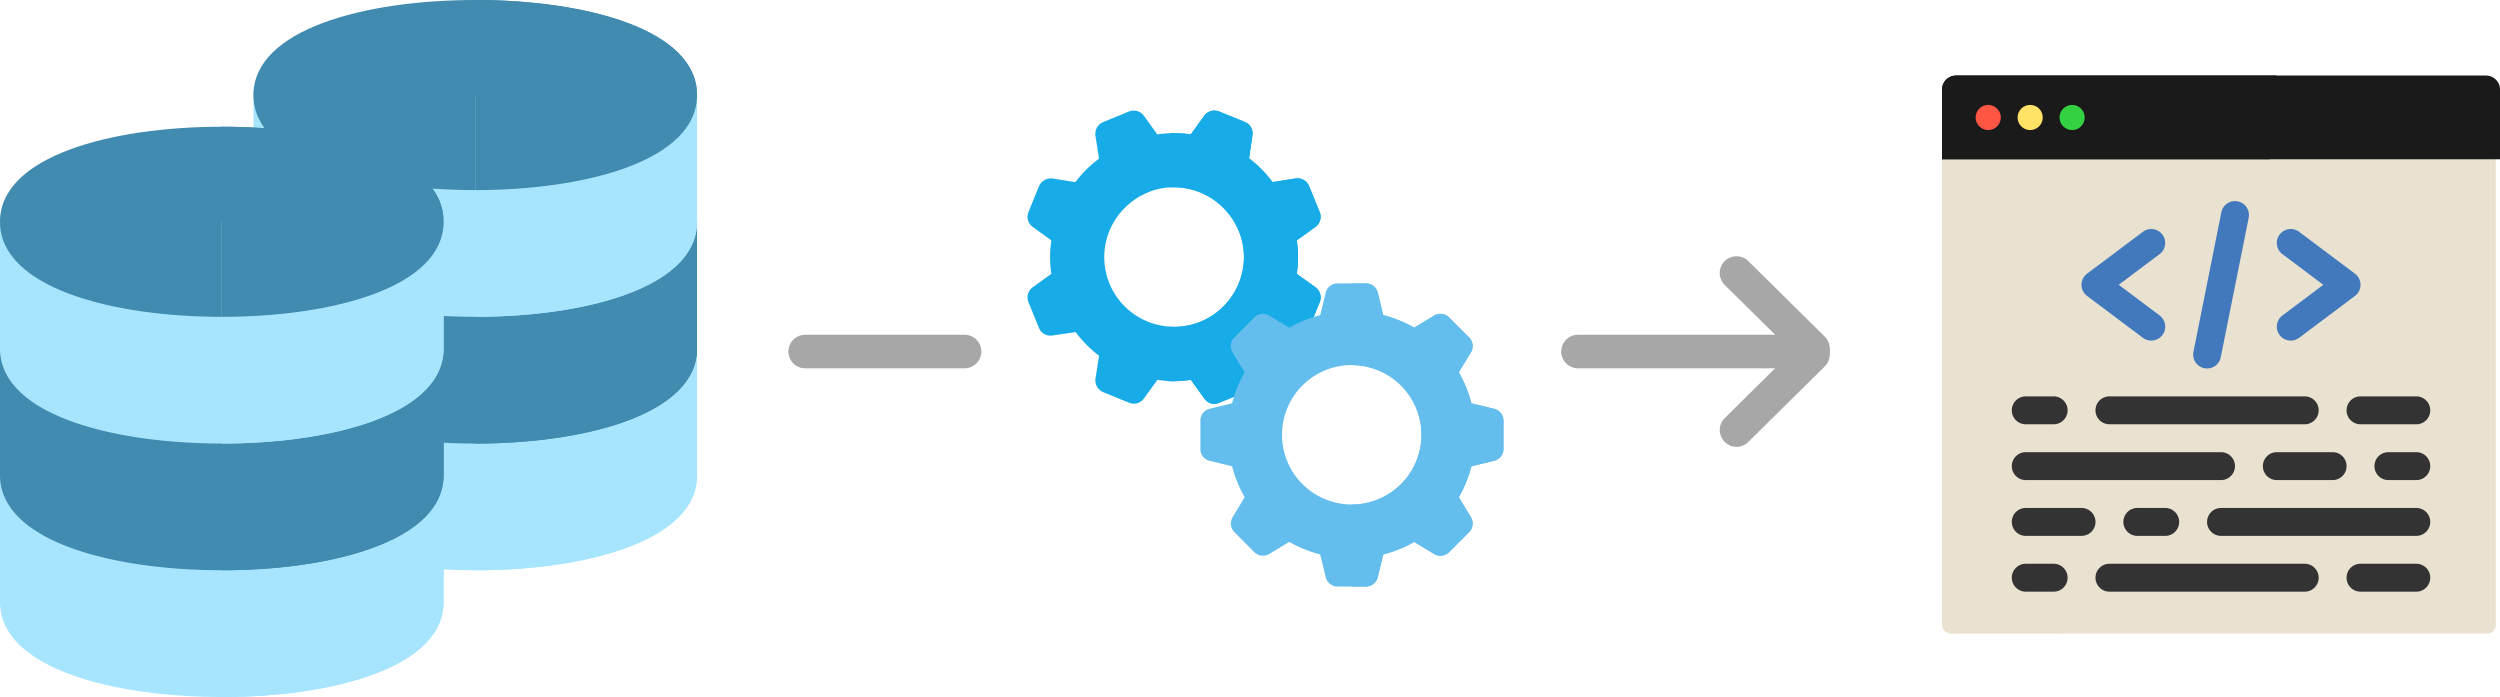 <svg xmlns="http://www.w3.org/2000/svg" width="297.959" height="83.075" viewBox="0 0 297.959 83.075">
  <g id="グループ_2536" data-name="グループ 2536" transform="translate(-7808.538 -6291.604)">
    <g id="グループ_2528" data-name="グループ 2528" transform="translate(7808.538 6291.604)">
      <path id="パス_131483" data-name="パス 131483" d="M235.271,232.727a3.776,3.776,0,0,0-3.776,3.776H193.733a3.776,3.776,0,0,0-7.552,0v15.1c0,7.826,13.276,11.328,26.433,11.328s26.433-3.5,26.433-11.328V236.5A3.776,3.776,0,0,0,235.271,232.727Z" transform="translate(-155.972 -194.966)" fill="#a7e5fe"/>
      <path id="パス_131484" data-name="パス 131484" d="M371.748,232.727a3.776,3.776,0,0,0-3.776,3.776h-18.88v26.433c13.157,0,26.433-3.5,26.433-11.328V236.5A3.776,3.776,0,0,0,371.748,232.727Z" transform="translate(-292.449 -194.966)" fill="#a7e5ff"/>
      <path id="パス_131485" data-name="パス 131485" d="M235.271,139.636a3.776,3.776,0,0,0-3.776,3.776H193.733a3.776,3.776,0,1,0-7.552,0v15.1c0,7.826,13.276,11.328,26.433,11.328s26.433-3.5,26.433-11.328v-15.1A3.776,3.776,0,0,0,235.271,139.636Z" transform="translate(-155.972 -116.979)" fill="#408baf"/>
      <path id="パス_131486" data-name="パス 131486" d="M371.748,139.636a3.776,3.776,0,0,0-3.776,3.776h-18.88v26.433c13.157,0,26.433-3.5,26.433-11.328v-15.1A3.776,3.776,0,0,0,371.748,139.636Z" transform="translate(-292.449 -116.979)" fill="#408baf"/>
      <path id="パス_131487" data-name="パス 131487" d="M235.271,46.545a3.776,3.776,0,0,0-3.776,3.776H193.733a3.776,3.776,0,0,0-7.552,0v15.1c0,7.826,13.276,11.328,26.433,11.328s26.433-3.5,26.433-11.328v-15.1A3.776,3.776,0,0,0,235.271,46.545Z" transform="translate(-155.972 -38.993)" fill="#a7e5fe"/>
      <path id="パス_131488" data-name="パス 131488" d="M212.615,0c-13.157,0-26.433,3.5-26.433,11.328s13.276,11.328,26.433,11.328,26.433-3.5,26.433-11.328S225.772,0,212.615,0Z" transform="translate(-155.973)" fill="#408baf"/>
      <path id="パス_131489" data-name="パス 131489" d="M371.748,46.545a3.776,3.776,0,0,0-3.776,3.776h-18.88V76.754c13.157,0,26.433-3.5,26.433-11.328v-15.1A3.776,3.776,0,0,0,371.748,46.545Z" transform="translate(-292.449 -38.993)" fill="#a7e5ff"/>
      <path id="パス_131490" data-name="パス 131490" d="M349.091,0V22.657c13.157,0,26.433-3.5,26.433-11.328S362.248,0,349.091,0Z" transform="translate(-292.449)" fill="#408baf"/>
      <path id="パス_131491" data-name="パス 131491" d="M49.09,325.818a3.776,3.776,0,0,0-3.776,3.776H7.552a3.776,3.776,0,1,0-7.552,0v15.1c0,7.826,13.276,11.328,26.433,11.328s26.433-3.5,26.433-11.328v-15.1A3.776,3.776,0,0,0,49.09,325.818Z" transform="translate(0 -272.952)" fill="#a7e5fe"/>
      <path id="パス_131492" data-name="パス 131492" d="M185.566,325.818a3.776,3.776,0,0,0-3.776,3.776H162.909v26.433c13.157,0,26.433-3.5,26.433-11.328v-15.1A3.776,3.776,0,0,0,185.566,325.818Z" transform="translate(-136.476 -272.952)" fill="#a7e5ff"/>
      <path id="パス_131493" data-name="パス 131493" d="M49.09,232.727a3.776,3.776,0,0,0-3.776,3.776H7.552A3.776,3.776,0,1,0,0,236.5v15.1c0,7.826,13.276,11.328,26.433,11.328s26.433-3.5,26.433-11.328V236.5A3.776,3.776,0,0,0,49.09,232.727Z" transform="translate(0 -194.966)" fill="#408baf"/>
      <path id="パス_131494" data-name="パス 131494" d="M185.566,232.727a3.776,3.776,0,0,0-3.776,3.776H162.909v26.433c13.157,0,26.433-3.5,26.433-11.328V236.5A3.776,3.776,0,0,0,185.566,232.727Z" transform="translate(-136.476 -194.966)" fill="#408baf"/>
      <path id="パス_131495" data-name="パス 131495" d="M49.09,139.636a3.776,3.776,0,0,0-3.776,3.776H7.552a3.776,3.776,0,1,0-7.552,0v15.1c0,7.826,13.276,11.328,26.433,11.328s26.433-3.5,26.433-11.328v-15.1A3.776,3.776,0,0,0,49.09,139.636Z" transform="translate(0 -116.979)" fill="#a7e5fe"/>
      <path id="パス_131496" data-name="パス 131496" d="M26.433,93.091C13.276,93.091,0,96.594,0,104.419s13.276,11.328,26.433,11.328,26.433-3.5,26.433-11.328S39.59,93.091,26.433,93.091Z" transform="translate(0 -77.986)" fill="#408baf"/>
      <path id="パス_131497" data-name="パス 131497" d="M185.566,139.636a3.776,3.776,0,0,0-3.776,3.776H162.909v26.433c13.157,0,26.433-3.5,26.433-11.328v-15.1A3.776,3.776,0,0,0,185.566,139.636Z" transform="translate(-136.476 -116.979)" fill="#a7e5ff"/>
      <path id="パス_131498" data-name="パス 131498" d="M162.909,93.091v22.657c13.157,0,26.433-3.5,26.433-11.328S176.066,93.091,162.909,93.091Z" transform="translate(-136.476 -77.986)" fill="#408baf"/>
    </g>
    <g id="グループ_2529" data-name="グループ 2529" transform="translate(7931 6304.779)">
      <path id="パス_131499" data-name="パス 131499" d="M32.09,19.462a13.369,13.369,0,0,0,0-3.988l2.26-1.629a1.5,1.5,0,0,0,.465-1.761L33.553,8.992a1.515,1.515,0,0,0-1.6-.9L29.2,8.527A14.061,14.061,0,0,0,26.407,5.7l.4-2.725a1.474,1.474,0,0,0-.864-1.6L22.851.118a1.5,1.5,0,0,0-1.762.465l-1.629,2.26a12.548,12.548,0,0,0-2.493-.133,11.361,11.361,0,0,0-1.5.133L13.844.584A1.5,1.5,0,0,0,12.082.118L8.991,1.381a1.54,1.54,0,0,0-.9,1.6l.432,2.759A14.056,14.056,0,0,0,5.7,8.527L2.975,8.1a1.54,1.54,0,0,0-1.6.9L.117,12.083a1.5,1.5,0,0,0,.465,1.761l2.26,1.629a13.369,13.369,0,0,0,0,3.988L.583,21.09a1.5,1.5,0,0,0-.465,1.761L1.38,25.943a1.473,1.473,0,0,0,1.6.864l2.759-.4a14.056,14.056,0,0,0,2.792,2.825l-.432,2.725a1.54,1.54,0,0,0,.9,1.6l3.091,1.263a1.487,1.487,0,0,0,1.761-.465l1.629-2.26c.5.067,1,.133,1.5.166a15.708,15.708,0,0,0,2.493-.166l1.629,2.26a1.423,1.423,0,0,0,1.762.465l3.091-1.263a1.474,1.474,0,0,0,.864-1.6l-.4-2.759a14.984,14.984,0,0,0,2.825-2.792l2.725.4a1.452,1.452,0,0,0,1.6-.864l1.263-3.091a1.5,1.5,0,0,0-.465-1.761Zm-6.946,1.2a8.293,8.293,0,0,1-7.678,5.118,2.533,2.533,0,0,1-.5-.033A8.289,8.289,0,0,1,9.789,14.277,8.465,8.465,0,0,1,14.276,9.79a7.58,7.58,0,0,1,2.692-.631,8.322,8.322,0,0,1,3.689.631,8.466,8.466,0,0,1,4.487,4.487A8.18,8.18,0,0,1,25.144,20.658Z" transform="translate(0)" fill="#17ace8"/>
      <path id="パス_131500" data-name="パス 131500" d="M170.541,21.09a1.5,1.5,0,0,1,.465,1.761l-1.263,3.091a1.451,1.451,0,0,1-1.6.864l-2.725-.4A14.983,14.983,0,0,1,162.6,29.2l.4,2.759a1.474,1.474,0,0,1-.864,1.6l-3.091,1.263a1.423,1.423,0,0,1-1.762-.465l-1.629-2.26a15.721,15.721,0,0,1-2.493.166V25.743a2.532,2.532,0,0,0,.5.033,8.293,8.293,0,0,0,7.678-5.118,8.18,8.18,0,0,0,0-6.381,8.466,8.466,0,0,0-4.487-4.487,8.322,8.322,0,0,0-3.689-.631V2.711a12.556,12.556,0,0,1,2.493.133L157.28.584a1.5,1.5,0,0,1,1.762-.465l3.091,1.263a1.474,1.474,0,0,1,.864,1.6L162.6,5.7a14.061,14.061,0,0,1,2.792,2.825l2.759-.432a1.515,1.515,0,0,1,1.6.9l1.263,3.091a1.5,1.5,0,0,1-.465,1.761l-2.26,1.629a13.369,13.369,0,0,1,0,3.988Z" transform="translate(-136.191 0)" fill="#17ace8"/>
      <path id="パス_131501" data-name="パス 131501" d="M221.019,200.947l-2.725-.665a14.823,14.823,0,0,0-1.5-3.689l1.429-2.36a1.464,1.464,0,0,0-.233-1.828l-2.327-2.327a1.464,1.464,0,0,0-1.828-.233l-2.36,1.429a14.825,14.825,0,0,0-3.689-1.5l-.665-2.725A1.42,1.42,0,0,0,205.7,186h-3.324a1.42,1.42,0,0,0-1.429,1.052l-.665,2.725a14.829,14.829,0,0,0-3.689,1.5l-2.36-1.429a1.464,1.464,0,0,0-1.828.233l-2.327,2.327a1.464,1.464,0,0,0-.233,1.828l1.429,2.36a14.823,14.823,0,0,0-1.5,3.689l-2.725.665A1.42,1.42,0,0,0,186,202.376V205.7a1.42,1.42,0,0,0,1.053,1.429l2.725.665a14.826,14.826,0,0,0,1.5,3.689l-1.429,2.36a1.465,1.465,0,0,0,.233,1.828L192.4,218a1.464,1.464,0,0,0,1.828.232l2.36-1.429a14.817,14.817,0,0,0,3.689,1.5l.665,2.725a1.458,1.458,0,0,0,1.429,1.1H205.7a1.458,1.458,0,0,0,1.429-1.1l.665-2.725a14.82,14.82,0,0,0,3.689-1.5l2.36,1.429a1.464,1.464,0,0,0,1.828-.232l2.327-2.327a1.465,1.465,0,0,0,.233-1.828l-1.429-2.36a14.828,14.828,0,0,0,1.5-3.689l2.725-.665a1.458,1.458,0,0,0,1.1-1.429v-3.324A1.458,1.458,0,0,0,221.019,200.947Zm-16.983,11.4a8.309,8.309,0,1,1,8.309-8.309A8.312,8.312,0,0,1,204.035,212.347Z" transform="translate(-165.393 -165.395)" fill="#64beed"/>
      <path id="パス_131502" data-name="パス 131502" d="M366.88,202.375V205.7a1.458,1.458,0,0,1-1.1,1.429l-2.725.665a14.823,14.823,0,0,1-1.5,3.689l1.429,2.36a1.465,1.465,0,0,1-.233,1.828L360.433,218a1.464,1.464,0,0,1-1.828.232l-2.36-1.429a14.816,14.816,0,0,1-3.689,1.5l-.665,2.725a1.458,1.458,0,0,1-1.429,1.1H348.8v-9.771a8.309,8.309,0,0,0,0-16.618V186h1.662a1.42,1.42,0,0,1,1.429,1.052l.665,2.725a14.829,14.829,0,0,1,3.689,1.5l2.36-1.429a1.464,1.464,0,0,1,1.828.233l2.327,2.327a1.465,1.465,0,0,1,.233,1.828l-1.429,2.36a14.824,14.824,0,0,1,1.5,3.689l2.725.665A1.458,1.458,0,0,1,366.88,202.375Z" transform="translate(-310.158 -165.394)" fill="#64beed"/>
    </g>
    <line id="線_581" data-name="線 581" x2="19" transform="translate(7904.5 6333.5)" fill="none" stroke="#a7a7a7" stroke-linecap="round" stroke-width="4"/>
    <line id="線_582" data-name="線 582" x2="28" transform="translate(7996.61 6333.5)" fill="none" stroke="#a7a7a7" stroke-linecap="round" stroke-width="4"/>
    <line id="線_583" data-name="線 583" x2="9.11" y2="9" transform="translate(8015.5 6324.142)" fill="none" stroke="#a7a7a7" stroke-linecap="round" stroke-width="4"/>
    <line id="線_584" data-name="線 584" y1="9" x2="9.11" transform="translate(8015.5 6333.858)" fill="none" stroke="#a7a7a7" stroke-linecap="round" stroke-width="4"/>
    <g id="coding" transform="translate(8036 6296.61)">
      <rect id="長方形_2187" data-name="長方形 2187" width="66" height="66" rx="1" transform="translate(4 4.497)" fill="#eae2d0"/>
      <path id="パス_131503" data-name="パス 131503" d="M43.865,4A107.491,107.491,0,0,1,18.313,70.5H5.662A1.667,1.667,0,0,1,4,68.835V5.662A1.667,1.667,0,0,1,5.662,4Z" transform="translate(0 0)" fill="#eae2d0"/>
      <path id="パス_131504" data-name="パス 131504" d="M70.5,5.662v8.312H4V5.662A1.667,1.667,0,0,1,5.662,4H68.835A1.667,1.667,0,0,1,70.5,5.662Z" transform="translate(0 0)" fill="#1a1a1a"/>
      <path id="パス_131505" data-name="パス 131505" d="M43.865,4q-.15,5.037-.765,9.975H4V5.662A1.667,1.667,0,0,1,5.662,4Z" transform="translate(0 0)" fill="#1a1a1a"/>
      <circle id="楕円形_9179" data-name="楕円形 9179" cx="1.5" cy="1.5" r="1.5" transform="translate(8 7.497)" fill="#ff5543"/>
      <circle id="楕円形_9180" data-name="楕円形 9180" cx="1.5" cy="1.5" r="1.5" transform="translate(13 7.497)" fill="#ffe266"/>
      <circle id="楕円形_9181" data-name="楕円形 9181" cx="1.5" cy="1.5" r="1.5" transform="translate(18 7.497)" fill="#34d143"/>
      <path id="パス_131506" data-name="パス 131506" d="M22.311,28.3a1.653,1.653,0,0,1-1-.332l-6.65-4.987a1.662,1.662,0,0,1,0-2.66l6.65-4.987a1.662,1.662,0,1,1,1.995,2.66L18.433,21.65l4.877,3.657a1.662,1.662,0,0,1-1,2.992Z" transform="translate(6.624 7.287)" fill="#4279bd"/>
      <path id="パス_131507" data-name="パス 131507" d="M29.664,28.3a1.662,1.662,0,0,1-1-2.992l4.877-3.657-4.877-3.657a1.662,1.662,0,1,1,1.995-2.66l6.65,4.987a1.662,1.662,0,0,1,0,2.66l-6.65,4.987A1.653,1.653,0,0,1,29.664,28.3Z" transform="translate(15.898 7.287)" fill="#4279bd"/>
      <path id="パス_131508" data-name="パス 131508" d="M23.664,32.95a1.679,1.679,0,0,1-.328-.033,1.662,1.662,0,0,1-1.3-1.956l3.325-16.624a1.662,1.662,0,1,1,3.26.653L25.293,31.613A1.662,1.662,0,0,1,23.664,32.95Z" transform="translate(11.924 5.961)" fill="#4279bd"/>
      <g id="グループ_2498" data-name="グループ 2498" transform="translate(12.312 42.236)">
        <path id="パス_131509" data-name="パス 131509" d="M13.987,30.325H10.662a1.662,1.662,0,1,1,0-3.325h3.325a1.662,1.662,0,1,1,0,3.325Z" transform="translate(-9 -27)" fill="#333"/>
        <path id="パス_131510" data-name="パス 131510" d="M39.987,34.325H36.662a1.662,1.662,0,0,1,0-3.325h3.325a1.662,1.662,0,0,1,0,3.325Z" transform="translate(8.223 -24.35)" fill="#333"/>
        <path id="パス_131511" data-name="パス 131511" d="M21.987,38.325H18.662a1.662,1.662,0,1,1,0-3.325h3.325a1.662,1.662,0,1,1,0,3.325Z" transform="translate(-3.701 -21.701)" fill="#333"/>
        <path id="パス_131512" data-name="パス 131512" d="M41.312,30.325h-6.65a1.662,1.662,0,0,1,0-3.325h6.65a1.662,1.662,0,0,1,0,3.325Z" transform="translate(6.898 -27)" fill="#333"/>
        <path id="パス_131513" data-name="パス 131513" d="M35.312,34.325h-6.65a1.662,1.662,0,0,1,0-3.325h6.65a1.662,1.662,0,0,1,0,3.325Z" transform="translate(2.924 -24.35)" fill="#333"/>
        <path id="パス_131514" data-name="パス 131514" d="M17.312,38.325h-6.65a1.662,1.662,0,1,1,0-3.325h6.65a1.662,1.662,0,1,1,0,3.325Z" transform="translate(-9 -21.701)" fill="#333"/>
        <path id="パス_131515" data-name="パス 131515" d="M39.936,30.325H16.662a1.662,1.662,0,1,1,0-3.325H39.936a1.662,1.662,0,1,1,0,3.325Z" transform="translate(-5.025 -27)" fill="#333"/>
        <path id="パス_131516" data-name="パス 131516" d="M13.987,42.325H10.662a1.662,1.662,0,1,1,0-3.325h3.325a1.662,1.662,0,1,1,0,3.325Z" transform="translate(-9 -19.051)" fill="#333"/>
        <path id="パス_131517" data-name="パス 131517" d="M41.312,42.325h-6.65a1.662,1.662,0,0,1,0-3.325h6.65a1.662,1.662,0,0,1,0,3.325Z" transform="translate(6.898 -19.051)" fill="#333"/>
        <path id="パス_131518" data-name="パス 131518" d="M39.936,42.325H16.662a1.662,1.662,0,1,1,0-3.325H39.936a1.662,1.662,0,1,1,0,3.325Z" transform="translate(-5.025 -19.051)" fill="#333"/>
        <path id="パス_131519" data-name="パス 131519" d="M33.936,34.325H10.662a1.662,1.662,0,1,1,0-3.325H33.936a1.662,1.662,0,1,1,0,3.325Z" transform="translate(-9 -24.35)" fill="#333"/>
        <path id="パス_131520" data-name="パス 131520" d="M47.936,38.325H24.662a1.662,1.662,0,1,1,0-3.325H47.936a1.662,1.662,0,0,1,0,3.325Z" transform="translate(0.274 -21.701)" fill="#333"/>
      </g>
    </g>
  </g>
</svg>
